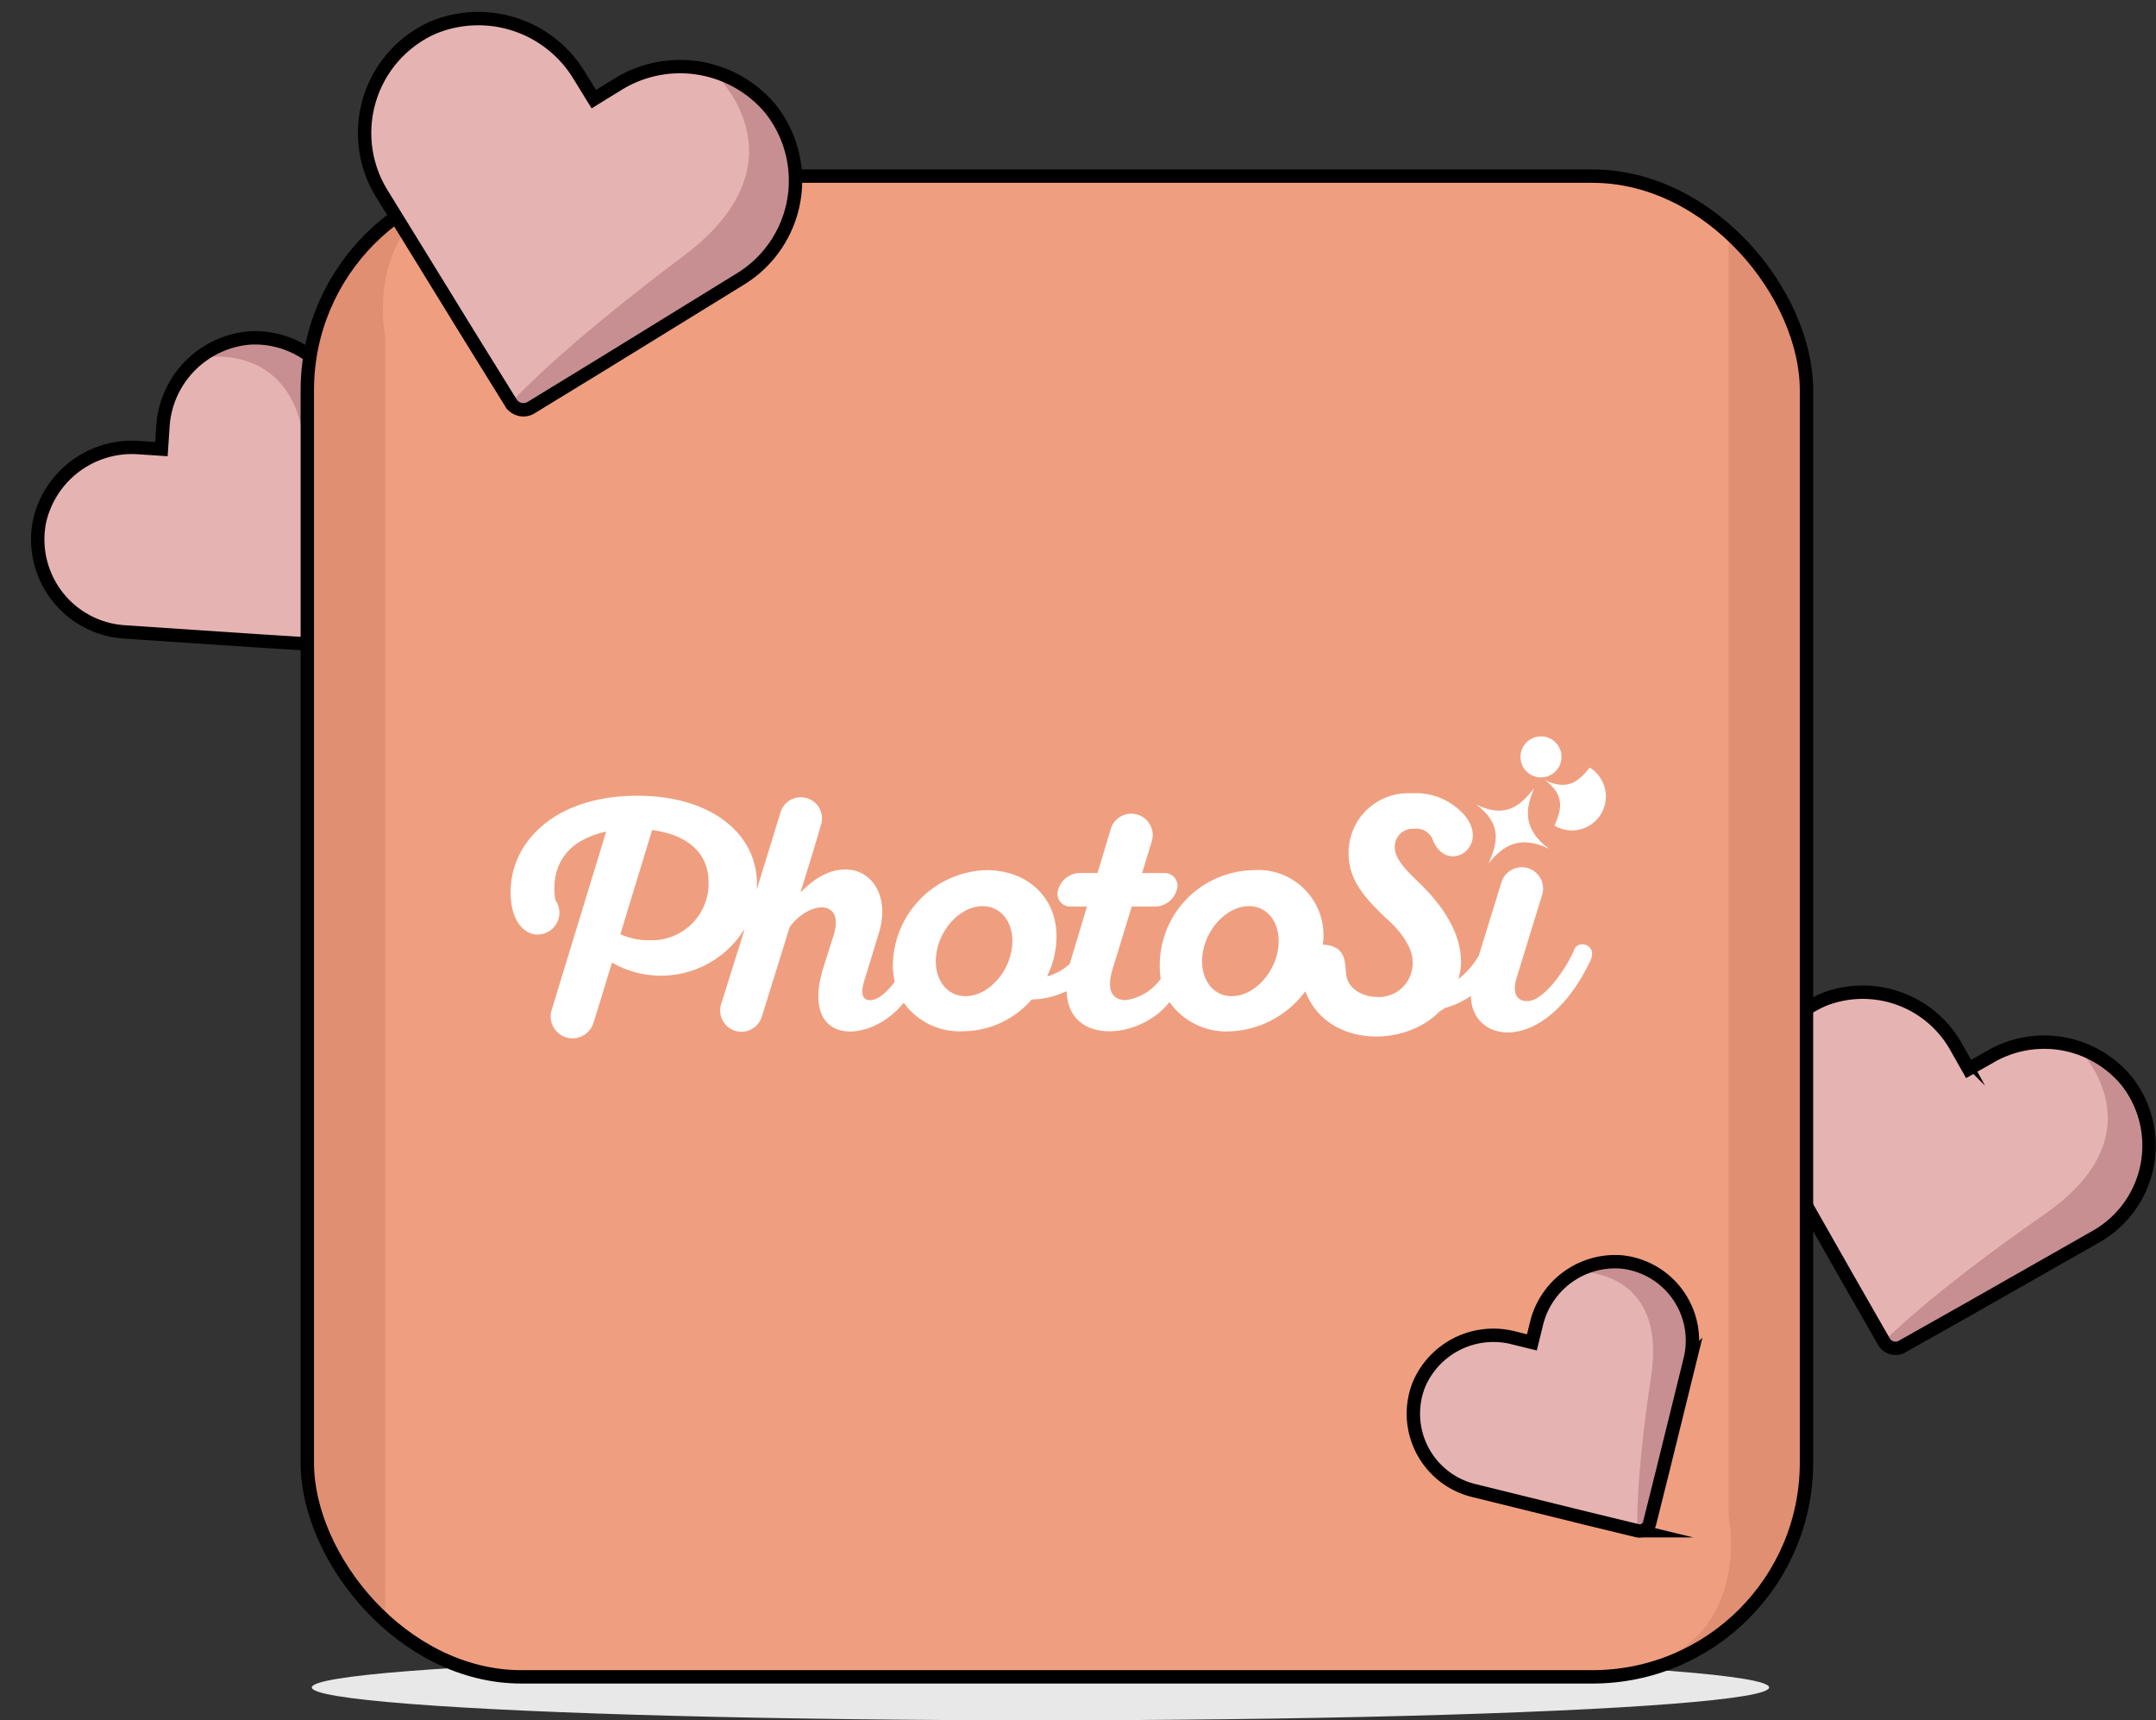 <svg xmlns="http://www.w3.org/2000/svg" width="161.126" height="128.537" viewBox="0 0 161.126 128.537">
    <rect x="0" y="0" width="161.126" height="128.537" fill="#333333" stroke="none"/>
    <defs>
        <clipPath id="3581hpy8ha">
            <path data-name="Tracciato 7187" d="M18.272.04a7.085 7.085 0 0 0-7.5 5.467l-.387 1.569-1.574-.386a7.085 7.085 0 0 0-8.329 4.1 6.924 6.924 0 0 0 4.771 9.246l4.67 1.151 5.092 1.255 4.605 1.118a.882.882 0 0 0 1.064-.643l1.15-4.6 1.255-5.092 1.151-4.67A6.924 6.924 0 0 0 18.272.04z" style="fill:none"/>
        </clipPath>
        <clipPath id="i9x85smmeb">
            <path data-name="Tracciato 7183" d="M828.551 637.693a8 8 0 0 0-10.306-1.9l-1.586.9-.9-1.587a8 8 0 0 0-9.829-3.638 7.816 7.816 0 0 0-3.871 11.087l2.683 4.72 2.925 5.147 2.659 4.642a1 1 0 0 0 1.353.372l4.66-2.627 5.147-2.925 4.72-2.683a7.816 7.816 0 0 0 2.345-11.508z" transform="translate(-801.045 -630.924)" style="fill:none"/>
        </clipPath>
        <clipPath id="9o0n2luo2c">
            <path data-name="Rettangolo 2888" style="fill:none" d="M0 0h83.518v28.814H0z"/>
        </clipPath>
        <clipPath id="c7x2r9ajid">
            <rect data-name="Rettangolo 2889" width="112.039" height="112.13" rx="16" style="fill:none"/>
        </clipPath>
        <clipPath id="fy1gkhbuue">
            <rect data-name="Rettangolo 2890" width="112.039" height="112.13" rx="16" transform="rotate(180 56.02 56.065)" style="fill:none"/>
        </clipPath>
        <clipPath id="1f43r0jg5f">
            <path data-name="Tracciato 7187" d="M684.264 762.145a6.047 6.047 0 0 0-6.405 4.667l-.33 1.34-1.34-.33a6.047 6.047 0 0 0-7.109 3.5 5.91 5.91 0 0 0 4.072 7.892l3.986.983 4.346 1.072 3.931.955a.753.753 0 0 0 .908-.549l.982-3.924 1.072-4.346.983-3.986a5.91 5.91 0 0 0-5.096-7.274z" transform="translate(-668.668 -762.111)" style="fill:none"/>
        </clipPath>
        <clipPath id="y8zae0f4bg">
            <path data-name="Tracciato 7183" d="M30.326 7.463a8.817 8.817 0 0 0-11.363-2.1l-1.749.994-.994-1.75A8.817 8.817 0 0 0 5.384.6a8.617 8.617 0 0 0-4.268 12.222l2.958 5.2L7.3 23.7l2.932 5.118a1.1 1.1 0 0 0 1.491.41l5.138-2.9 5.674-3.225 5.2-2.958a8.617 8.617 0 0 0 2.591-12.682z" style="fill:none"/>
        </clipPath>
    </defs>
    <g transform="translate(-145.614 -223.556)">
        <ellipse cx="54.455" cy="2.456" rx="54.455" ry="2.456" transform="translate(168.917 347.181)" style="fill:#e8e8e8"/>
        <path data-name="Tracciato 7185" d="M18.272.04a7.085 7.085 0 0 0-7.5 5.467l-.387 1.569-1.574-.386a7.085 7.085 0 0 0-8.329 4.1 6.924 6.924 0 0 0 4.771 9.246l4.67 1.151 5.092 1.255 4.605 1.118a.882.882 0 0 0 1.064-.643l1.15-4.6 1.255-5.092 1.151-4.67A6.924 6.924 0 0 0 18.272.04z" style="fill:#e6b3b3" transform="rotate(-10.02 1510.128 -707.993)"/>
        <g data-name="Raggruppa 7315">
            <g data-name="Raggruppa 7314" style="clip-path:url(#3581hpy8ha)" transform="rotate(-10.02 1510.128 -707.993)">
                <path data-name="Tracciato 7186" d="M0 4.965s7.978-.359 6.537 9.151-1.2 13.543-1.2 13.543l14.353-8.676L8.214 0z" transform="translate(14.285 -4.095)" style="fill:#c78f92"/>
            </g>
        </g>
        <path data-name="Tracciato 7188" d="M18.272.04a7.085 7.085 0 0 0-7.5 5.467l-.387 1.569-1.574-.386a7.085 7.085 0 0 0-8.329 4.1 6.924 6.924 0 0 0 4.771 9.246l4.67 1.151 5.092 1.255 4.605 1.118a.882.882 0 0 0 1.064-.643l1.15-4.6 1.255-5.092 1.151-4.67A6.924 6.924 0 0 0 18.272.04z" style="stroke:#000;stroke-miterlimit:10;fill:none" transform="rotate(-10.02 1510.128 -707.993)"/>
        <g data-name="Heart 2">
            <path data-name="Tracciato 7181" d="M828.551 637.693a8 8 0 0 0-10.306-1.9l-1.586.9-.9-1.587a8 8 0 0 0-9.829-3.638 7.816 7.816 0 0 0-3.871 11.087l2.683 4.72 2.925 5.147 2.659 4.642a1 1 0 0 0 1.353.372l4.66-2.627 5.147-2.925 4.72-2.683a7.816 7.816 0 0 0 2.345-11.508z" transform="translate(-523.921 -333.265)" style="fill:#e6b3b3"/>
            <g data-name="Raggruppa 7312">
                <g data-name="Raggruppa 7311" style="clip-path:url(#i9x85smmeb)" transform="translate(277.124 297.659)">
                    <path data-name="Tracciato 7182" d="M861.779 651.611s6.488 6.258-2.422 12.461-12.029 9.53-12.029 9.53l18.252 5.024 6.644-24.14z" transform="translate(-838.049 -647.464)" style="fill:#c78f92"/>
                </g>
            </g>
            <path data-name="Tracciato 7184" d="M828.551 637.693a8 8 0 0 0-10.306-1.9l-1.586.9-.9-1.587a8 8 0 0 0-9.829-3.638 7.816 7.816 0 0 0-3.871 11.087l2.683 4.72 2.925 5.147 2.659 4.642a1 1 0 0 0 1.353.372l4.66-2.627 5.147-2.925 4.72-2.683a7.816 7.816 0 0 0 2.345-11.508z" transform="translate(-523.921 -333.265)" style="stroke:#000;stroke-miterlimit:10;fill:none"/>
        </g>
        <g data-name="Raggruppa 7319" transform="translate(168.58 236.716)">
            <rect data-name="Rettangolo 2886" width="112.039" height="112.13" rx="16" style="fill:#ef9f7f"/>
            <g data-name="Logo PhotoSì Negativo">
                <g data-name="Raggruppa 7305">
                    <g data-name="Raggruppa 7304" style="clip-path:url(#9o0n2luo2c)" transform="translate(14.261 41.658)">
                        <g data-name="Raggruppa 7303">
                            <g data-name="Raggruppa 7302" style="clip-path:url(#9o0n2luo2c)">
                                <path data-name="Tracciato 7172" d="M703.368 560.825c1.045-1.286 2.286-2.171 4.51-1.1-1.975-1.481-1.761-2.989-1.1-4.509-1.045 1.287-2.1 2.285-4.322 1.214 1.974 1.48 1.574 2.875.913 4.4" transform="translate(-629.353 -551.13)" style="fill:#fff"/>
                                <path data-name="Tracciato 7173" d="M728.791 551.812a2.537 2.537 0 0 0 2.635-4.336c-.808.994-1.622 1.766-3.341.939 1.526 1.144 1.217 2.223.706 3.4" transform="translate(-649.845 -544.942)" style="fill:#fff"/>
                                <path data-name="Tracciato 7174" d="M720.677 539.65a1.532 1.532 0 0 0 1.591-2.618 1.532 1.532 0 1 0-1.591 2.618" transform="translate(-643.511 -536.592)" style="fill:#fff"/>
                                <path data-name="Tracciato 7175" d="M421.984 568.806c-.581 1.338-2.29 3.878-3.547 3.778-.612 0-1.133-.465-.731-1.756l1.927-6.272a1.593 1.593 0 0 0-3.052-.9l-1.714 5.549a5.938 5.938 0 0 1-1.517 1.732c.132-.5 1.121-3.393-3.133-7.375-.75-.737-1.6-1.572-1.626-2.445a1.341 1.341 0 0 1 1.429-1.4 1.325 1.325 0 0 1 1.4.78l.02.064c1.082 2.663 4.42.445 2.284-1.948a4.84 4.84 0 0 0-3.9-1.548 4.447 4.447 0 0 0-4.683 4.609c.06 2.053 1.389 3.353 2.8 4.728 0 0 1.98 1.608 1.984 3.251a2.524 2.524 0 0 1-2.555 2.633c-.736.02-2.3-.321-2.429-1.817-.067-.8-.02-2.043-1.727-2.095a4.875 4.875 0 0 0-5.224-5.564 7.107 7.107 0 0 0-6.891 8.105.019.019 0 0 1 0 .008 3.862 3.862 0 0 1-2.62 1.594c-.982 0-1.46-.73-.982-2.3l1.44-4.692h1.8a1.712 1.712 0 0 0 1.565-1.253.943.943 0 0 0-.894-1.248h-1.7l.7-2.3a1.6 1.6 0 1 0-3.058-.93l-.976 3.226H385a1.712 1.712 0 0 0-1.566 1.253.943.943 0 0 0 .889 1.248l1.267.005c-.664 2.2-1.269 4.205-1.288 4.276a.024.024 0 0 1-.006.01 4.075 4.075 0 0 1-1.647.92.02.02 0 0 1-.024-.029 6.858 6.858 0 0 0 .687-2.948c0-2.966-2.213-4.951-5.248-4.951a7.194 7.194 0 0 0-6.981 7.095 5.475 5.475 0 0 0 .141 1.233.023.023 0 0 1 0 .018c-.666.864-1.3 1.373-1.853 1.373-.685 0-.661-.73-.41-1.505l1.027-3.354c1.4-4.24-2.356-6.78-5.761-3.232a.019.019 0 0 1-.032-.017c.187-.6 1.394-4.482 1.573-5.22a1.585 1.585 0 0 0-3.06-.777l-1.8 5.847c.277-3.97-3.2-7.019-8.926-7.019-6.159 0-9.472 3.46-9.467 7.2 0 2.3 1.123 3.181 2.011 3.172a1.635 1.635 0 0 0 1.328-2.586c-.172-1.128-.329-4.17 3.768-5.1a.021.021 0 0 1 .025.026l-4.087 13.372a1.634 1.634 0 0 0 3.151.865c.014.008 1.372-4.46 1.372-4.46a.02.02 0 0 1 .029-.012 7.326 7.326 0 0 0 9.832-2.441.02.02 0 0 1 .036.016l-1.747 5.565a1.591 1.591 0 0 0 3.044.924l2.091-6.718a.024.024 0 0 1 0-.007c1.486-2.027 4.2-2.114 3.259.688l-.8 2.532c-1.64 5.724 3.586 5.522 6.05 2.452a.02.02 0 0 1 .032 0 5.13 5.13 0 0 0 4.394 2.109 6.86 6.86 0 0 0 5.15-2.366.021.021 0 0 1 .014-.007 6.406 6.406 0 0 0 2.572-.61.02.02 0 0 1 .029.017c.161 4.092 5.531 3.56 7.688.783a5.189 5.189 0 0 0 4.445 2.194 7.365 7.365 0 0 0 5.687-2.972.019.019 0 0 1 .033.005c1.617 4.174 7.391 4.174 10 1.49 0 0 .427-.273.448-.283a5.805 5.805 0 0 0 1.879-.879.019.019 0 0 1 .03.015c.086 3.647 5.618 4.363 8.945-2.693.528-1.12-.91-1.629-1.257-.737m-69.059-.755a5.039 5.039 0 0 1-2.189-.457l2.372-7.779c2.921.388 4.221 1.939 4.221 3.878a4.246 4.246 0 0 1-4.4 4.357m27.03.814c-.354 1.858-1.89 3.363-3.43 3.363s-2.5-1.506-2.147-3.363 1.89-3.363 3.43-3.363 2.5 1.506 2.147 3.363m19.9 0c-.354 1.858-1.89 3.363-3.43 3.363s-2.5-1.506-2.147-3.363 1.89-3.363 3.43-3.363 2.5 1.506 2.147 3.363" transform="translate(-341.582 -552.608)" style="fill:#fff"/>
                            </g>
                        </g>
                    </g>
                </g>
            </g>
            <g data-name="Raggruppa 7307">
                <g data-name="Raggruppa 7306" style="clip-path:url(#c7x2r9ajid)">
                    <path data-name="Tracciato 7176" d="M247.794 437.693v-98.458s-2.47-11.952 11.482-11.952h-23.5v110.41z" transform="translate(-241.978 -327.283)" style="fill:#e08f73"/>
                </g>
            </g>
            <g data-name="Raggruppa 7309">
                <g data-name="Raggruppa 7308" style="clip-path:url(#fy1gkhbuue)">
                    <path data-name="Tracciato 7177" d="M750.743 335.858v98.458s2.47 11.952-11.482 11.952h23.5v-110.41z" transform="translate(-644.52 -334.137)" style="fill:#e08f73"/>
                </g>
            </g>
            <rect data-name="Rettangolo 2891" width="112.039" height="112.13" rx="16" style="stroke:#000;stroke-miterlimit:10;fill:none"/>
        </g>
        <g data-name="Raggruppa 7316">
            <path data-name="Tracciato 7185" d="M684.264 762.145a6.047 6.047 0 0 0-6.405 4.667l-.33 1.34-1.34-.33a6.047 6.047 0 0 0-7.109 3.5 5.91 5.91 0 0 0 4.072 7.892l3.986.983 4.346 1.072 3.931.955a.753.753 0 0 0 .908-.549l.982-3.924 1.072-4.346.983-3.986a5.91 5.91 0 0 0-5.096-7.274z" transform="translate(-417.431 -444.297)" style="fill:#e6b3b3"/>
            <g data-name="Raggruppa 7315">
                <g data-name="Raggruppa 7314" style="clip-path:url(#1f43r0jg5f)" transform="translate(251.237 317.814)">
                    <path data-name="Tracciato 7186" d="M722.925 750.8s6.81-.306 5.58 7.811-1.026 11.559-1.026 11.559l12.251-7.405-9.794-16.2z" transform="translate(-710.732 -750.053)" style="fill:#c78f92"/>
                </g>
            </g>
            <path data-name="Tracciato 7188" d="M684.264 762.145a6.047 6.047 0 0 0-6.405 4.667l-.33 1.34-1.34-.33a6.047 6.047 0 0 0-7.109 3.5 5.91 5.91 0 0 0 4.072 7.892l3.986.983 4.346 1.072 3.931.955a.753.753 0 0 0 .908-.549l.982-3.924 1.072-4.346.983-3.986a5.91 5.91 0 0 0-5.096-7.274z" transform="translate(-417.431 -444.297)" style="stroke:#000;stroke-miterlimit:10;fill:none"/>
        </g>
        <g data-name="Raggruppa 7313">
            <path data-name="Tracciato 7181" d="M30.326 7.463a8.817 8.817 0 0 0-11.363-2.1l-1.749.994-.994-1.75A8.817 8.817 0 0 0 5.384.6a8.617 8.617 0 0 0-4.268 12.222l2.958 5.2L7.3 23.7l2.932 5.118a1.1 1.1 0 0 0 1.491.41l5.138-2.9 5.674-3.225 5.2-2.958a8.617 8.617 0 0 0 2.591-12.682z" style="fill:#e6b3b3" transform="rotate(-2 6537.505 -4830.515)"/>
            <g data-name="Raggruppa 7312">
                <g data-name="Raggruppa 7311" transform="rotate(-2 6537.505 -4830.515)" style="clip-path:url(#y8zae0f4bg)">
                    <path data-name="Tracciato 7182" d="M15.933 0s7.153 6.9-2.671 13.739S0 24.245 0 24.245l20.123 5.539L27.448 3.17z" transform="translate(10.23 4.573)" style="fill:#c78f92"/>
                </g>
            </g>
            <path data-name="Tracciato 7184" d="M30.326 7.463a8.817 8.817 0 0 0-11.363-2.1l-1.749.994-.994-1.75A8.817 8.817 0 0 0 5.384.6a8.617 8.617 0 0 0-4.268 12.222l2.958 5.2L7.3 23.7l2.932 5.118a1.1 1.1 0 0 0 1.491.41l5.138-2.9 5.674-3.225 5.2-2.958a8.617 8.617 0 0 0 2.591-12.682z" style="stroke:#000;stroke-miterlimit:10;fill:none" transform="rotate(-2 6537.505 -4830.515)"/>
        </g>
    </g>
</svg>
